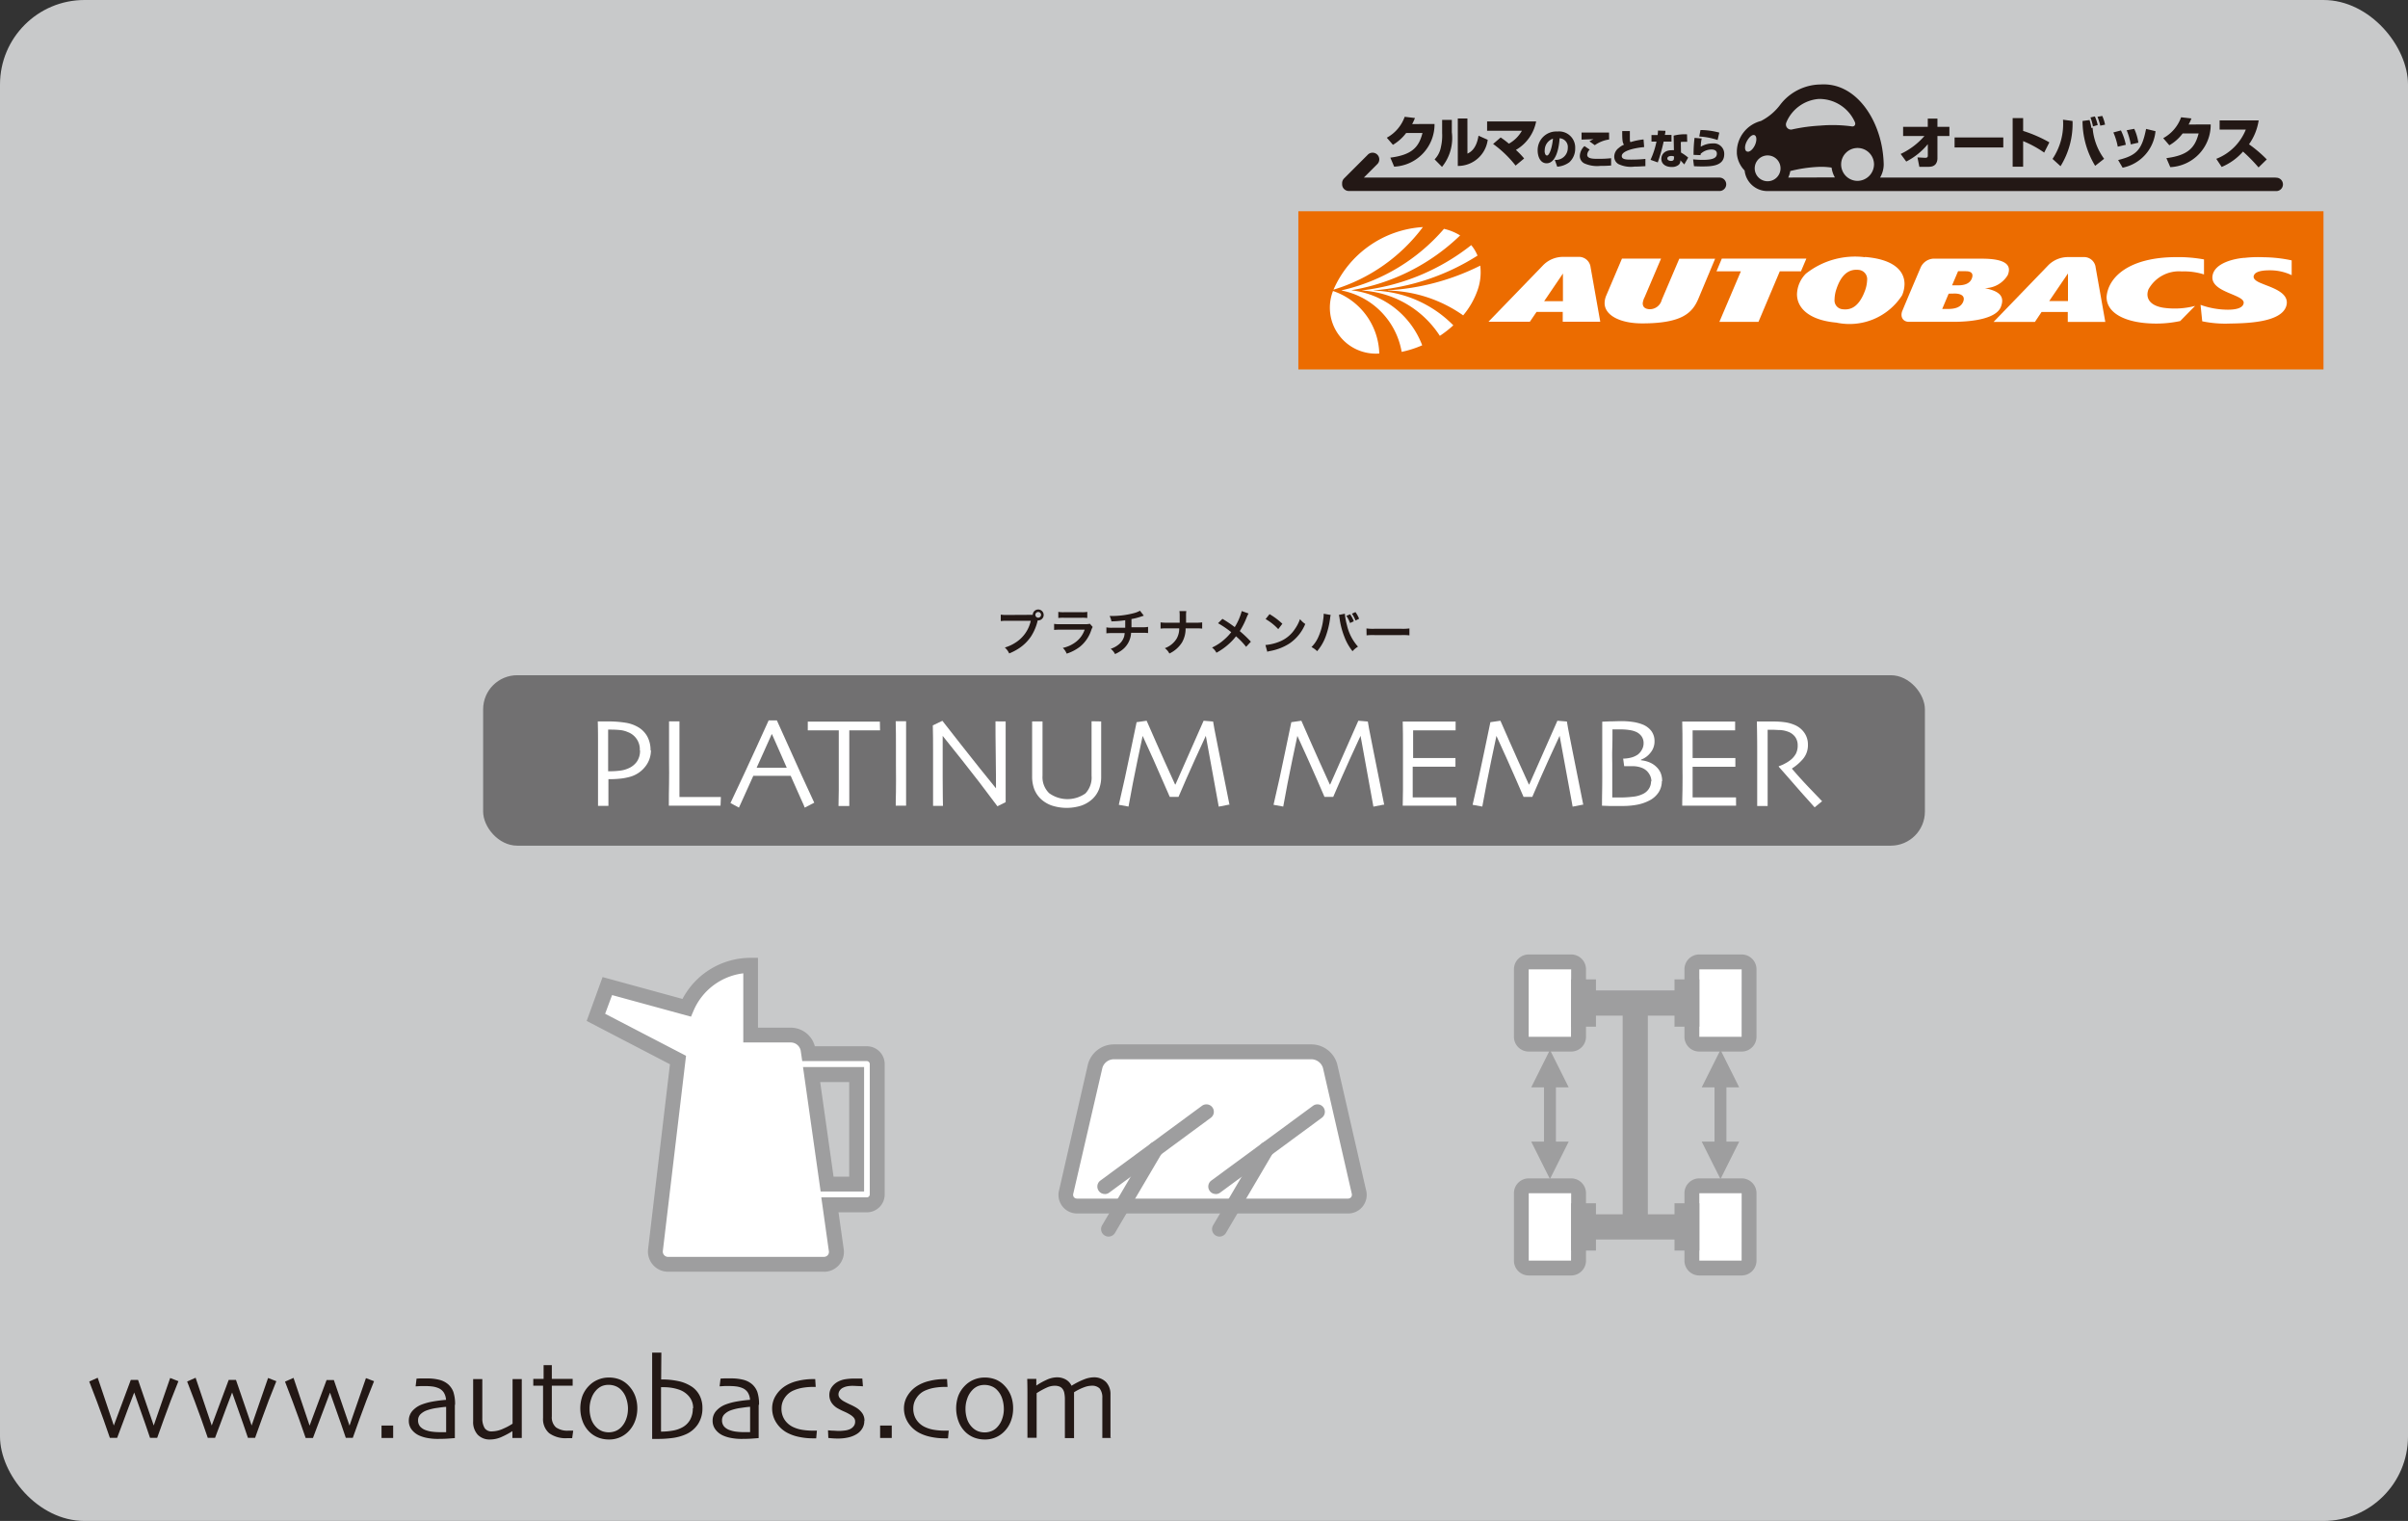 <svg id="グループ_5555" data-name="グループ 5555" xmlns="http://www.w3.org/2000/svg" xmlns:xlink="http://www.w3.org/1999/xlink" width="58.583" height="37" viewBox="0 0 58.583 37">
  <rect x="0" y="0" width="58.583" height="37" fill="#333333" stroke="none"/>
  <defs>
    <clipPath id="clip-path">
      <rect id="長方形_2185" data-name="長方形 2185" width="58.583" height="37" fill="none"/>
    </clipPath>
  </defs>
  <g id="グループ_5554" data-name="グループ 5554" clip-path="url(#clip-path)">
    <rect id="長方形_2159" data-name="長方形 2159" width="58.583" height="37" rx="2.056" transform="translate(0 0)" fill="#c8c9ca"/>
    <path id="パス_14112" data-name="パス 14112" d="M21.094,25.632H19.673l-.014-.1a.427.427,0,0,0-.408-.355h-.986V23.486a1.694,1.694,0,0,0-1.558,1.029l-1.929-.526-.277.76,2,1.038L15.951,30.4a.312.312,0,0,0,.316.356h3.774a.3.3,0,0,0,.309-.355l-.156-1.092h.9a.254.254,0,0,0,.253-.253V25.886a.254.254,0,0,0-.253-.254M20.841,28.8h-.718l-.378-2.666h1.1Z" fill="#fff"/>
    <path id="パス_14113" data-name="パス 14113" d="M20.042,30.937H16.268a.491.491,0,0,1-.5-.557l.531-4.49-2.026-1.054.387-1.067,1.944.532a1.872,1.872,0,0,1,1.656-1h.181V25h.805a.607.607,0,0,1,.578.452h1.266a.434.434,0,0,1,.433.434v3.172a.434.434,0,0,1-.433.434H20.4l.125.885a.483.483,0,0,1-.487.561m-5.316-6.276,1.968,1.022-.563,4.739a.13.13,0,0,0,.137.153h3.774a.13.13,0,0,0,.1-.042.124.124,0,0,0,.026-.106l-.183-1.3h1.108a.072.072,0,0,0,.071-.072V25.885a.072.072,0,0,0-.071-.072H19.517l-.037-.253a.247.247,0,0,0-.23-.2H18.083V23.678a1.513,1.513,0,0,0-1.21.909l-.062.145-1.92-.525Zm6.3,4.324H19.965l-.429-3.028h1.486Zm-.743-.362h.381v-2.3h-.706Z" fill="#9e9e9f"/>
    <path id="パス_14114" data-name="パス 14114" d="M33.069,28.99a.273.273,0,0,1-.278.349H26.22a.273.273,0,0,1-.277-.349l.706-3.055a.474.474,0,0,1,.439-.348h4.835a.476.476,0,0,1,.44.348Z" fill="#fff"/>
    <path id="パス_14115" data-name="パス 14115" d="M32.791,29.52H26.22a.452.452,0,0,1-.453-.57l.7-3.055a.653.653,0,0,1,.616-.488h4.835a.654.654,0,0,1,.616.488l.7,3.055a.452.452,0,0,1-.453.57m-5.7-3.751a.292.292,0,0,0-.261.207l-.707,3.055a.106.106,0,0,0,.013.093.108.108,0,0,0,.087.034h6.571a.108.108,0,0,0,.087-.034.109.109,0,0,0,.014-.093h0l-.7-3.054a.3.3,0,0,0-.263-.208Z" fill="#9e9e9f"/>
    <path id="パス_14116" data-name="パス 14116" d="M26.969,30.082a.182.182,0,0,1-.157-.273l1.145-1.947a.182.182,0,0,1,.314.184l-1.145,1.947a.184.184,0,0,1-.157.089" fill="#9e9e9f"/>
    <path id="パス_14117" data-name="パス 14117" d="M26.878,29.046a.176.176,0,0,1-.145-.073.18.18,0,0,1,.038-.254L29.243,26.9a.181.181,0,1,1,.214.292l-2.472,1.821a.178.178,0,0,1-.107.035" fill="#9e9e9f"/>
    <path id="パス_14118" data-name="パス 14118" d="M29.669,30.082a.182.182,0,0,1-.157-.273l1.145-1.947a.182.182,0,0,1,.314.184l-1.145,1.947a.184.184,0,0,1-.157.089" fill="#9e9e9f"/>
    <path id="パス_14119" data-name="パス 14119" d="M29.577,29.046a.176.176,0,0,1-.145-.073.18.18,0,0,1,.038-.254L31.944,26.9a.181.181,0,0,1,.214.292l-2.474,1.821a.178.178,0,0,1-.107.035" fill="#9e9e9f"/>
    <path id="長方形_2160" data-name="長方形 2160" d="M.179,0H1.212a.179.179,0,0,1,.179.179V1.82a.18.18,0,0,1-.18.18H.179A.179.179,0,0,1,0,1.821V.179A.179.179,0,0,1,.179,0Z" transform="translate(37.013 23.401)" fill="#fff"/>
    <path id="パス_14120" data-name="パス 14120" d="M38.224,25.581H37.191a.359.359,0,0,1-.359-.359V23.58a.36.36,0,0,1,.359-.361h1.033a.361.361,0,0,1,.361.361v1.642a.36.36,0,0,1-.361.359m0-2H37.191l0,1.641,1.029,0Z" fill="#9e9e9f"/>
    <rect id="長方形_2161" data-name="長方形 2161" width="1.39" height="2" rx="0.179" transform="translate(41.162 23.401)" fill="#fff"/>
    <path id="パス_14121" data-name="パス 14121" d="M42.372,25.581H41.341a.36.36,0,0,1-.361-.359V23.58a.361.361,0,0,1,.361-.361h1.031a.361.361,0,0,1,.361.361v1.642a.36.36,0,0,1-.361.359m0-2h-1.03v1.641l1.029,0Z" fill="#9e9e9f"/>
    <rect id="長方形_2162" data-name="長方形 2162" width="0.242" height="0.788" transform="translate(38.404 24.007)" fill="#9e9e9f"/>
    <rect id="長方形_2163" data-name="長方形 2163" width="0.604" height="1.151" transform="translate(38.223 23.825)" fill="#9e9e9f"/>
    <rect id="長方形_2164" data-name="長方形 2164" width="0.243" height="0.788" transform="translate(40.918 24.007)" fill="#9e9e9f"/>
    <rect id="長方形_2165" data-name="長方形 2165" width="0.604" height="1.151" transform="translate(40.738 23.825)" fill="#9e9e9f"/>
    <rect id="長方形_2166" data-name="長方形 2166" width="2.272" height="0.251" transform="translate(38.646 24.275)" fill="#fff"/>
    <rect id="長方形_2167" data-name="長方形 2167" width="2.634" height="0.613" transform="translate(38.466 24.094)" fill="#9e9e9f"/>
    <rect id="長方形_2168" data-name="長方形 2168" width="0.251" height="5.446" transform="translate(39.657 24.4)" fill="#fff"/>
    <rect id="長方形_2169" data-name="長方形 2169" width="0.612" height="5.808" transform="translate(39.477 24.219)" fill="#9e9e9f"/>
    <rect id="長方形_2170" data-name="長方形 2170" width="1.391" height="1.999" rx="0.179" transform="translate(37.013 28.847)" fill="#fff"/>
    <path id="パス_14122" data-name="パス 14122" d="M38.224,31.028H37.191a.36.36,0,0,1-.359-.361V29.026a.36.36,0,0,1,.359-.36h1.033a.361.361,0,0,1,.361.36v1.641a.361.361,0,0,1-.361.361m0-2-1.032,0,0,1.638h1.029Z" fill="#9e9e9f"/>
    <rect id="長方形_2171" data-name="長方形 2171" width="1.39" height="1.999" rx="0.179" transform="translate(41.162 28.847)" fill="#fff"/>
    <path id="パス_14123" data-name="パス 14123" d="M42.372,31.028H41.341a.361.361,0,0,1-.361-.361V29.026a.361.361,0,0,1,.361-.36h1.031a.361.361,0,0,1,.361.36v1.641a.361.361,0,0,1-.361.361m0-2-1.03,0v1.638h1.029Z" fill="#9e9e9f"/>
    <rect id="長方形_2172" data-name="長方形 2172" width="0.242" height="0.788" transform="translate(38.404 29.453)" fill="#9e9e9f"/>
    <rect id="長方形_2173" data-name="長方形 2173" width="0.604" height="1.15" transform="translate(38.223 29.272)" fill="#9e9e9f"/>
    <rect id="長方形_2174" data-name="長方形 2174" width="0.243" height="0.788" transform="translate(40.918 29.453)" fill="#9e9e9f"/>
    <rect id="長方形_2175" data-name="長方形 2175" width="0.604" height="1.15" transform="translate(40.738 29.272)" fill="#9e9e9f"/>
    <rect id="長方形_2176" data-name="長方形 2176" width="2.272" height="0.25" transform="translate(38.646 29.722)" fill="#fff"/>
    <rect id="長方形_2177" data-name="長方形 2177" width="2.634" height="0.613" transform="translate(38.466 29.54)" fill="#9e9e9f"/>
    <path id="パス_14124" data-name="パス 14124" d="M38.164,26.452h-.912l.456-.912Z" fill="#9e9e9f"/>
    <path id="パス_14125" data-name="パス 14125" d="M38.164,27.772h-.912l.456.911Z" fill="#9e9e9f"/>
    <rect id="長方形_2178" data-name="長方形 2178" width="0.29" height="1.641" transform="translate(37.563 26.301)" fill="#9e9e9f"/>
    <path id="パス_14126" data-name="パス 14126" d="M41.4,26.452h.912l-.455-.912Z" fill="#9e9e9f"/>
    <path id="パス_14127" data-name="パス 14127" d="M41.4,27.772h.912l-.455.911Z" fill="#9e9e9f"/>
    <rect id="長方形_2179" data-name="長方形 2179" width="0.289" height="1.641" transform="translate(41.712 26.301)" fill="#9e9e9f"/>
    <path id="パス_14128" data-name="パス 14128" d="M25.058,14.957c.022,0,.04,0,.067,0a.133.133,0,1,1,.134.136h-.013a1.221,1.221,0,0,1-.164.391,1.053,1.053,0,0,1-.3.293,1.343,1.343,0,0,1-.23.119.436.436,0,0,0-.106-.144.973.973,0,0,0,.265-.123.836.836,0,0,0,.366-.527H24.5a.979.979,0,0,0-.153.007v-.157a.889.889,0,0,0,.155.008Zm.131,0a.069.069,0,0,0,.138,0,.068.068,0,0,0-.069-.069.07.07,0,0,0-.069.069" fill="#231815"/>
    <path id="パス_14129" data-name="パス 14129" d="M26.583,15.252a.538.538,0,0,0-.034.076.861.861,0,0,1-.281.409,1.075,1.075,0,0,1-.317.164.415.415,0,0,0-.094-.14.781.781,0,0,0,.336-.16.626.626,0,0,0,.195-.283H25.8a1.21,1.21,0,0,0-.155.006v-.147a.9.9,0,0,0,.157.008h.576a.55.55,0,0,0,.137-.011Zm-.836-.367a.718.718,0,0,0,.142.008h.422a.712.712,0,0,0,.141-.008v.149a.9.9,0,0,0-.139-.006h-.427a.9.9,0,0,0-.139.006Z" fill="#231815"/>
    <path id="パス_14130" data-name="パス 14130" d="M27.827,14.977l-.1.033a1.4,1.4,0,0,1-.2.049c0,.164,0,.164,0,.2h.256a.694.694,0,0,0,.148-.009V15.4a1.082,1.082,0,0,0-.145-.006h-.268a.56.56,0,0,1-.278.457.793.793,0,0,1-.113.06.379.379,0,0,0-.105-.128.573.573,0,0,0,.188-.1.392.392,0,0,0,.139-.2.75.75,0,0,0,.013-.082h-.3a1.083,1.083,0,0,0-.145.006v-.145a.689.689,0,0,0,.148.009h.31c0-.051,0-.1,0-.183a2.655,2.655,0,0,1-.335.028.486.486,0,0,0-.045-.131c.038,0,.057,0,.075,0a2.108,2.108,0,0,0,.518-.07.6.6,0,0,0,.146-.058Z" fill="#231815"/>
    <path id="パス_14131" data-name="パス 14131" d="M29.09,15.148a.9.9,0,0,0,.157-.008v.152a1.21,1.21,0,0,0-.155-.006h-.248a.665.665,0,0,1-.087.341.726.726,0,0,1-.308.271.371.371,0,0,0-.11-.13.559.559,0,0,0,.291-.239.506.506,0,0,0,.059-.243h-.3a1.192,1.192,0,0,0-.154.006V15.14a.908.908,0,0,0,.157.008H28.7c0-.051,0-.073,0-.095v-.071a.743.743,0,0,0-.006-.116h.167a.72.72,0,0,0-.006.116v.073c0,.08,0,.08,0,.093Z" fill="#231815"/>
    <path id="パス_14132" data-name="パス 14132" d="M30.375,14.924a.816.816,0,0,0-.042.087,2,2,0,0,1-.171.342,2.886,2.886,0,0,1,.27.257l-.116.125a1.778,1.778,0,0,0-.246-.256,1.359,1.359,0,0,1-.189.2,1.55,1.55,0,0,1-.287.2.376.376,0,0,0-.107-.126,1.212,1.212,0,0,0,.313-.209,1.2,1.2,0,0,0,.154-.165,2.3,2.3,0,0,0-.321-.218l.107-.106c.088.052.14.086.2.128.091.066.091.066.1.072a1.467,1.467,0,0,0,.17-.39Z" fill="#231815"/>
    <path id="パス_14133" data-name="パス 14133" d="M30.786,15.691a1.16,1.16,0,0,0,.358-.089.8.8,0,0,0,.359-.3.977.977,0,0,0,.124-.241.536.536,0,0,0,.128.118,1.061,1.061,0,0,1-.383.474,1.3,1.3,0,0,1-.461.182.431.431,0,0,0-.08.02Zm.1-.751a1.7,1.7,0,0,1,.312.234l-.1.131a1.3,1.3,0,0,0-.308-.245Z" fill="#231815"/>
    <path id="パス_14134" data-name="パス 14134" d="M32.374,14.96a.552.552,0,0,0-.016.093,2.086,2.086,0,0,1-.1.414,1.162,1.162,0,0,1-.214.374.556.556,0,0,0-.138-.1.8.8,0,0,0,.173-.258,1.451,1.451,0,0,0,.113-.415.764.764,0,0,0,.011-.117V14.93Zm.344-.03a1.574,1.574,0,0,0,.051.278,1.173,1.173,0,0,0,.269.523.535.535,0,0,0-.133.111,1.3,1.3,0,0,1-.2-.355,1.912,1.912,0,0,1-.115-.441.565.565,0,0,0-.017-.087Zm.127.013a.671.671,0,0,1,.091.171l-.091.042a.75.75,0,0,0-.09-.173Zm.133.153a.87.87,0,0,0-.087-.167l.085-.039a.737.737,0,0,1,.089.162Z" fill="#231815"/>
    <path id="パス_14135" data-name="パス 14135" d="M33.244,15.288a1.235,1.235,0,0,0,.2.008h.645a1.243,1.243,0,0,0,.2-.008v.168a1.354,1.354,0,0,0-.2-.006h-.642a1.336,1.336,0,0,0-.2.006Z" fill="#231815"/>
    <path id="パス_14136" data-name="パス 14136" d="M34.9,3.016a1.029,1.029,0,0,1-.982,1.038l-.093-.219c.526-.068.694-.254.782-.6H34.21a1.118,1.118,0,0,1-.322.288l-.149-.173a.937.937,0,0,0,.435-.509l.25.03a1.409,1.409,0,0,1-.068.147Z" fill="#231815"/>
    <path id="パス_14137" data-name="パス 14137" d="M35.321,3.218a1.112,1.112,0,0,1-.239.842l-.18-.183a.576.576,0,0,0,.153-.3,1.231,1.231,0,0,0,.03-.34V2.916h.236Zm.38.519c.068-.033.216-.108.269-.436l.224.1a.729.729,0,0,1-.728.636V2.882H35.7Z" fill="#231815"/>
    <path id="パス_14138" data-name="パス 14138" d="M36.872,4.028a2.692,2.692,0,0,0-.547-.526l.184-.158a2.182,2.182,0,0,1,.2.151.818.818,0,0,0,.317-.315h-.847V2.954h1.193a1.021,1.021,0,0,1-.492.693,2.078,2.078,0,0,1,.2.208Z" fill="#231815"/>
    <path id="パス_14139" data-name="パス 14139" d="M37.826,3.889a.289.289,0,0,0,.316-.29.213.213,0,0,0-.2-.236c0,.017-.026.609-.315.609-.165,0-.218-.185-.218-.309a.453.453,0,0,1,.481-.464.392.392,0,0,1,.432.41.446.446,0,0,1-.142.338.565.565,0,0,1-.295.108Zm-.248-.222c0,.025.006.116.059.116s.123-.177.144-.41a.3.3,0,0,0-.2.294" fill="#231815"/>
    <path id="パス_14140" data-name="パス 14140" d="M38.675,3.64a.19.19,0,0,0-.061.124c0,.088.113.1.242.1a2.955,2.955,0,0,0,.34-.015v.177a2.356,2.356,0,0,1-.255.009.759.759,0,0,1-.4-.062.2.2,0,0,1-.106-.181.341.341,0,0,1,.113-.238Zm.473-.247a.792.792,0,0,0-.349.139l-.13-.094a.7.7,0,0,1,.1-.052l-.292.01V3.225c.107,0,.573,0,.669,0Z" fill="#231815"/>
    <path id="パス_14141" data-name="パス 14141" d="M39.652,3.189c0,.043,0,.08,0,.129,0,.1,0,.119.014.138l.006,0a1.613,1.613,0,0,1,.313-.064L40,3.578c-.244.022-.545.093-.545.218,0,.087.118.087.234.087a3.232,3.232,0,0,0,.341-.017v.177c-.058,0-.142.01-.268.01a.692.692,0,0,1-.39-.063.206.206,0,0,1-.1-.178.267.267,0,0,1,.113-.215.456.456,0,0,1,.125-.078c-.037-.046-.044-.109-.044-.33Z" fill="#231815"/>
    <path id="パス_14142" data-name="パス 14142" d="M40.517,3.182c0,.045-.008.071-.014.1h.162v.162h-.191a4.083,4.083,0,0,1-.143.507l-.176-.063a2.019,2.019,0,0,0,.145-.444h-.122V3.285h.15c.006-.046.007-.075.009-.109Zm.53.267c-.02,0-.037,0-.068,0a.52.52,0,0,0-.088.006l.005.256a1.061,1.061,0,0,1,.175.123L40.976,4l-.046-.049L40.88,3.9a.124.124,0,0,1-.042.111.257.257,0,0,1-.171.051c-.137,0-.249-.067-.249-.2,0-.09.063-.208.255-.208a.308.308,0,0,1,.051,0L40.717,3.3a1.078,1.078,0,0,1,.326-.032Zm-.318.36a.138.138,0,0,0-.065-.015c-.037,0-.1.012-.1.062s.073.059.085.059c.04,0,.075-.011.075-.058Z" fill="#231815"/>
    <path id="パス_14143" data-name="パス 14143" d="M41.4,3.369a.958.958,0,0,0-.023.2.57.57,0,0,1,.294-.08.253.253,0,0,1,.277.26c0,.291-.307.3-.536.3-.03,0-.117,0-.2-.006l-.021-.166c.125.012.213.012.235.012.255,0,.343-.049.343-.152,0-.087-.082-.1-.129-.1a.38.38,0,0,0-.267.107v.03l-.171-.007a3.151,3.151,0,0,1,.024-.413Zm.387.037a1.7,1.7,0,0,0-.446-.085l.029-.158a1.781,1.781,0,0,1,.458.063Z" fill="#231815"/>
    <path id="パス_14144" data-name="パス 14144" d="M46.24,3.745a1.742,1.742,0,0,0,.579-.437H46.3V3.085h.6v-.2h.235v.2h.291v.223h-.291l0,.55a.236.236,0,0,1-.038.127c-.055.074-.137.074-.236.074l-.166,0-.046-.23.186.01c.034,0,.066-.006.066-.05l0-.282a1.648,1.648,0,0,1-.525.423Z" fill="#231815"/>
    <rect id="長方形_2180" data-name="長方形 2180" width="1.185" height="0.243" transform="translate(47.552 3.344)" fill="#231815"/>
    <path id="パス_14145" data-name="パス 14145" d="M49.22,2.873v.312a3.28,3.28,0,0,1,.638.278l-.126.249a2.628,2.628,0,0,0-.512-.279v.622h-.255V2.873Z" fill="#231815"/>
    <path id="パス_14146" data-name="パス 14146" d="M49.935,3.866a1.525,1.525,0,0,0,.255-.954l.232.031a1.961,1.961,0,0,1-.292,1.1Zm.9-.946a1.269,1.269,0,0,1,.046.195l.029-.007a1.463,1.463,0,0,0,.28.755l-.218.171a2.1,2.1,0,0,1-.307-1.091Zm.084.155a1.433,1.433,0,0,0-.061-.218l.107-.025a1,1,0,0,1,.069.21Zm.178-.018a1.7,1.7,0,0,0-.068-.216l.116-.021a.958.958,0,0,1,.068.212Z" fill="#231815"/>
    <path id="パス_14147" data-name="パス 14147" d="M51.522,3.568a1.558,1.558,0,0,0-.107-.346l.184-.049a1.4,1.4,0,0,1,.119.349Zm.009.325c.45-.112.578-.247.68-.757l.229.055a1,1,0,0,1-.8.888Zm.308-.38a1.679,1.679,0,0,0-.1-.344l.184-.035a1.221,1.221,0,0,1,.1.337Z" fill="#231815"/>
    <path id="パス_14148" data-name="パス 14148" d="M53.783,3.027A1.031,1.031,0,0,1,52.8,4.066l-.095-.219c.527-.068.695-.254.784-.6H53.1a1.064,1.064,0,0,1-.323.287l-.149-.173a.938.938,0,0,0,.435-.508l.251.028a.965.965,0,0,1-.069.148Z" fill="#231815"/>
    <path id="パス_14149" data-name="パス 14149" d="M53.919,3.864a1.271,1.271,0,0,0,.718-.711H54V2.929h.95a1.349,1.349,0,0,1-.235.581,3.1,3.1,0,0,1,.432.368l-.2.195a4.153,4.153,0,0,0-.378-.386,1.412,1.412,0,0,1-.519.374Z" fill="#231815"/>
    <path id="パス_14150" data-name="パス 14150" d="M41.847,4.319H33.181L33.5,4a.163.163,0,1,0-.23-.23l-.571.571a.167.167,0,0,0-.047.126v.017a.163.163,0,0,0,.163.162h9.031a.163.163,0,0,0,0-.325" fill="#231815"/>
    <path id="パス_14151" data-name="パス 14151" d="M55.365,4.319H45.74A.638.638,0,0,0,45.828,4a2.758,2.758,0,0,0-.035-.377c-.133-.818-.689-1.62-1.5-1.568a1.256,1.256,0,0,0-.928.425l-.04.048a1.35,1.35,0,0,1-.484.415.78.78,0,0,0-.586.734l0,.057a.669.669,0,0,0,.189.414.558.558,0,0,0,.557.5H55.365a.163.163,0,1,0,0-.325M45.592,4a.406.406,0,0,1-.4.4.4.4,0,1,1,.4-.4M43.463,2.968a.933.933,0,0,1,.786-.561.944.944,0,0,1,.878.564.109.109,0,0,1,.008.039.063.063,0,0,1-.059.065.044.044,0,0,1-.02,0,3.484,3.484,0,0,0-.777-.019,4.221,4.221,0,0,0-.673.091.117.117,0,0,1-.027.005.124.124,0,0,1-.13-.115.137.137,0,0,1,.014-.067m-.967.715c-.054-.026-.057-.135,0-.244s.137-.177.191-.152.057.137.006.245-.138.177-.192.151M43,4.409a.276.276,0,0,1-.071-.009A.314.314,0,1,1,43,4.409m.505-.09a.561.561,0,0,0,.05-.158,3.39,3.39,0,0,1,.655-.1,1.7,1.7,0,0,1,.35.016.65.65,0,0,0,.08.239Z" fill="#231815"/>
    <rect id="長方形_2181" data-name="長方形 2181" width="24.94" height="3.848" transform="translate(31.587 5.139)" fill="#ec6c00"/>
    <path id="パス_14152" data-name="パス 14152" d="M34.617,5.524a4.251,4.251,0,0,1-2.175,1.523,2.542,2.542,0,0,1,2.175-1.523" fill="#fff" fill-rule="evenodd"/>
    <path id="パス_14153" data-name="パス 14153" d="M34.1,8.558a1.841,1.841,0,0,0-1.463-1.491l0,0,.006-.005A4.625,4.625,0,0,0,35.13,5.567a1.318,1.318,0,0,1,.393.16,4.989,4.989,0,0,1-2.635,1.331l-.006.005,0,0A2.091,2.091,0,0,1,34.6,8.4a2.581,2.581,0,0,1-.5.16" fill="#fff" fill-rule="evenodd"/>
    <path id="パス_14154" data-name="パス 14154" d="M35.028,8.168a2.421,2.421,0,0,0-1.888-1.1l0-.005.007,0a5.275,5.275,0,0,0,2.646-1.1.988.988,0,0,1,.153.255,5.533,5.533,0,0,1-2.521.846l-.007,0,0,.005a2.835,2.835,0,0,1,1.939.845,2.574,2.574,0,0,1-.328.256" fill="#fff" fill-rule="evenodd"/>
    <path id="パス_14155" data-name="パス 14155" d="M35.591,7.668a3.3,3.3,0,0,0-1.824-.6l0-.006.007,0a5.74,5.74,0,0,0,2.238-.6,1.3,1.3,0,0,1-.068.606,1.969,1.969,0,0,1-.349.606" fill="#fff" fill-rule="evenodd"/>
    <path id="パス_14156" data-name="パス 14156" d="M32.43,7.079A1.652,1.652,0,0,1,33.556,8.6,1.118,1.118,0,0,1,32.43,7.079" fill="#fff" fill-rule="evenodd"/>
    <path id="パス_14157" data-name="パス 14157" d="M53.62,6.311a3.48,3.48,0,0,0-.67-.056c-1.169,0-1.667.5-1.7.97,0,.381.425.6,1,.639a2.8,2.8,0,0,0,.791-.054l.362-.368a1.963,1.963,0,0,1-.759.046c-.234-.034-.4-.14-.4-.329a.368.368,0,0,1,.025-.12.847.847,0,0,1,.81-.436,1.6,1.6,0,0,1,.541.073Z" fill="#fff"/>
    <path id="パス_14158" data-name="パス 14158" d="M45.352,7.124c-.136.327-.315.422-.513.4a.216.216,0,0,1-.207-.239.834.834,0,0,1,.045-.252c.1-.3.263-.5.547-.467a.226.226,0,0,1,.2.253.83.83,0,0,1-.071.3m.018-.862a1.927,1.927,0,0,0-1.436.4.739.739,0,0,0-.217.5c0,.345.307.633.957.691a1.522,1.522,0,0,0,1.6-.664.712.712,0,0,0,.059-.275c0-.3-.234-.6-.963-.658" fill="#fff" fill-rule="evenodd"/>
    <path id="パス_14159" data-name="パス 14159" d="M46.281,7.562c.16-.388.446-1.056.446-1.056a.361.361,0,0,1,.3-.213h1.192c.652,0,.709.2.626.4a.658.658,0,0,1-.559.317s0,0,0,0c.34.067.5.189.39.46s-.648.359-1.155.359H46.441c-.136,0-.221-.111-.16-.27m1.358-.618h-.148l.146-.343h.191c.136,0,.19.064.141.182s-.172.161-.33.161m-.085.2c.124,0,.27.042.207.2-.057.137-.2.175-.37.175h-.14l.157-.372Z" fill="#fff" fill-rule="evenodd"/>
    <path id="パス_14160" data-name="パス 14160" d="M54.6,6.274a2.888,2.888,0,0,1,.48-.016,3.411,3.411,0,0,1,.673.076v.36a1.212,1.212,0,0,0-.542-.118c-.227,0-.337.045-.371.111-.063.114.121.184.2.215.217.093.691.218.578.554-.136.394-.978.408-1.37.415a2.758,2.758,0,0,1-.671-.055l-.041-.4a1.98,1.98,0,0,0,.661.118c.215,0,.372-.044.388-.16.031-.221-.86-.258-.752-.694.069-.282.511-.388.77-.408" fill="#fff"/>
    <path id="パス_14161" data-name="パス 14161" d="M50.311,7.324V6.652l-.457.672ZM48.5,7.832,49.84,6.444a.677.677,0,0,1,.479-.19h.4a.284.284,0,0,1,.265.252l.235,1.326h-.913V7.59h-.638l-.162.242Z" fill="#fff"/>
    <path id="パス_14162" data-name="パス 14162" d="M38.024,7.327V6.654l-.457.673Zm-1.812.5,1.341-1.386a.68.68,0,0,1,.479-.192h.4a.286.286,0,0,1,.265.254l.235,1.324h-.913v-.24h-.637l-.163.24Z" fill="#fff"/>
    <path id="パス_14163" data-name="パス 14163" d="M43.3,6.6h.515l.131-.309H41.889L41.76,6.6h.593l-.523,1.23h.951Z" fill="#fff"/>
    <path id="パス_14164" data-name="パス 14164" d="M41.319,7.267c-.146.344-.394.6-1.369.6-.541,0-.912-.2-.912-.492a.472.472,0,0,1,.039-.184l.383-.9h.951l-.4.939a.413.413,0,0,0-.046.147c0,.076.038.135.157.145a.3.3,0,0,0,.306-.227l.426-1h.872Z" fill="#fff"/>
    <rect id="長方形_2182" data-name="長方形 2182" width="35.076" height="4.146" rx="0.829" transform="translate(11.754 16.426)" fill="#717071"/>
    <path id="パス_14165" data-name="パス 14165" d="M15.836,18.253a.631.631,0,0,1-.145.405.708.708,0,0,1-.387.245,1.354,1.354,0,0,1-.227.04,2.568,2.568,0,0,1-.275.012l0,.65h-.253c0-.062,0-.176,0-.342s0-.423,0-.771c0-.11,0-.246,0-.406s0-.34-.006-.536h.232a2.639,2.639,0,0,1,.452.033.869.869,0,0,1,.313.115.6.6,0,0,1,.213.228.7.7,0,0,1,.074.328m-.261,0a.448.448,0,0,0-.293-.445.626.626,0,0,0-.2-.05c-.072-.007-.146-.01-.221-.01h-.057c0,.011,0,.088,0,.23s0,.255,0,.338v.268c0,.1,0,.162,0,.177h.062a1.892,1.892,0,0,0,.218-.014.672.672,0,0,0,.2-.051.491.491,0,0,0,.22-.17.465.465,0,0,0,.076-.273" fill="#fff"/>
    <path id="パス_14166" data-name="パス 14166" d="M17.53,19.6l-.194,0h-.79c-.108,0-.2,0-.274,0,0-.176,0-.354.005-.535s0-.357,0-.531c0-.291,0-.512,0-.665s0-.259,0-.32h.253c0,.132,0,.284,0,.456s0,.315,0,.425c0,.269,0,.493,0,.673s0,.275,0,.285h.313l.478,0,.217,0Z" fill="#fff"/>
    <path id="パス_14167" data-name="パス 14167" d="M19.817,19.523l-.239.124c0-.012-.037-.088-.1-.229s-.142-.323-.242-.545h-.909l-.25.554c-.058.131-.09.2-.1.22l-.206-.112c.027-.053.136-.287.329-.7s.393-.852.6-1.31h.2q.307.687.6,1.331c.2.429.3.653.309.67m-.667-.846c-.054-.125-.111-.255-.172-.392l-.189-.427-.007,0q-.076.168-.186.415t-.18.4h.734Z" fill="#fff"/>
    <path id="パス_14168" data-name="パス 14168" d="M21.41,17.767l-.2,0h-.548c0,.21,0,.369,0,.477s0,.257,0,.444,0,.364,0,.549,0,.31,0,.371H20.4c0-.061.005-.187.006-.376s0-.375,0-.556v-.425c0-.1,0-.266,0-.484-.218,0-.4,0-.53,0l-.224,0v-.212l.385,0h1.1l.269,0Z" fill="#fff"/>
    <path id="パス_14169" data-name="パス 14169" d="M22.045,19.6h-.253c0-.061,0-.171.005-.328s0-.384,0-.679c0-.116,0-.269,0-.458s0-.386-.006-.59h.253c0,.147,0,.317,0,.511s0,.352,0,.475c0,.311,0,.551,0,.722s0,.286,0,.347" fill="#fff"/>
    <path id="パス_14170" data-name="パス 14170" d="M24.466,17.55c0,.161,0,.344,0,.551s0,.355,0,.447c0,.29,0,.521,0,.692s0,.263,0,.274l-.2.1q-.464-.625-.867-1.13l-.465-.582h0c0,.274,0,.611,0,1.011s.006.629.007.691H22.7c0-.026,0-.117,0-.274s0-.374,0-.653c0-.112,0-.26,0-.444s0-.381-.006-.587l.233-.111q.027.036.47.6t.834,1.043l0,0c0-.158,0-.422-.006-.8s-.006-.649-.006-.829Z" fill="#fff"/>
    <path id="パス_14171" data-name="パス 14171" d="M26.79,17.55c0,.2,0,.359,0,.487s0,.241,0,.335c0,.117,0,.217,0,.3v.214a.847.847,0,0,1-.053.314.642.642,0,0,1-.16.237.779.779,0,0,1-.264.159,1.178,1.178,0,0,1-.724,0,.76.76,0,0,1-.266-.159.667.667,0,0,1-.16-.237.868.868,0,0,1-.053-.314c0-.06,0-.131,0-.214s0-.182,0-.3c0-.094,0-.206,0-.335s0-.291,0-.487h.253c0,.026,0,.113,0,.262s0,.344,0,.587v.228c0,.079,0,.16,0,.243a.542.542,0,0,0,.161.425.758.758,0,0,0,.882.007.561.561,0,0,0,.15-.432v-.243c0-.078,0-.155,0-.228,0-.243,0-.441,0-.6s0-.239,0-.253Z" fill="#fff"/>
    <path id="パス_14172" data-name="パス 14172" d="M29.9,19.574l-.25.049L29.336,17.9l0,0q-.06.125-.265.577t-.4.909h-.212q-.182-.422-.4-.912c-.148-.327-.234-.518-.26-.572h0q-.009.039-.124.587t-.22,1.132l-.236-.043q.155-.661.287-1.31t.146-.7l.244-.035c.01.024.083.188.217.494s.293.658.475,1.057h.009q.208-.469.442-1c.156-.354.236-.538.243-.551l.231.019q0,.033.128.672t.271,1.356" fill="#fff"/>
    <path id="パス_14173" data-name="パス 14173" d="M33.663,19.574l-.25.049L33.1,17.9l0,0q-.06.125-.265.577t-.4.909h-.212q-.181-.422-.4-.912c-.148-.327-.234-.518-.26-.572h0q-.009.039-.124.587t-.22,1.132l-.236-.043q.155-.661.287-1.31t.146-.7l.244-.035c.01.024.082.188.217.494s.293.658.475,1.057h.009q.208-.469.442-1c.156-.354.236-.538.243-.551l.231.019q0,.033.128.672t.271,1.356" fill="#fff"/>
    <path id="パス_14174" data-name="パス 14174" d="M35.433,19.6l-.2,0H34.4c-.108,0-.2,0-.274,0,0-.059.005-.188.006-.385s0-.4,0-.612c0-.116,0-.269,0-.459s0-.387-.006-.591l.273,0h.814l.2,0v.214l-.192,0c-.119,0-.266,0-.442,0h-.4c0,.116,0,.231,0,.346s0,.224,0,.327H34.7l.484,0,.225,0v.212l-.253,0-.44,0h-.347c0,.193,0,.347,0,.46s0,.209,0,.286l.22,0h.277l.385,0h.174Z" fill="#fff"/>
    <path id="パス_14175" data-name="パス 14175" d="M38.51,19.574l-.25.049L37.943,17.9l0,0q-.06.125-.265.577t-.4.909h-.212q-.181-.422-.4-.912c-.148-.327-.234-.518-.26-.572h0q-.009.039-.124.587t-.22,1.132l-.236-.043q.154-.661.287-1.31t.146-.7l.244-.035c.01.024.083.188.217.494s.293.658.475,1.057h.009q.208-.469.442-1c.156-.354.236-.538.243-.551l.231.019q0,.033.128.672t.271,1.356" fill="#fff"/>
    <path id="パス_14176" data-name="パス 14176" d="M40.43,19a.5.5,0,0,1-.079.276.587.587,0,0,1-.229.2,1.068,1.068,0,0,1-.293.1,1.9,1.9,0,0,1-.365.031c-.1,0-.205,0-.312,0l-.178-.007c0-.2.005-.382.006-.556s0-.341,0-.5q0-.45,0-.714c0-.175,0-.266,0-.274l.169-.007c.1,0,.195-.006.287-.006a1.887,1.887,0,0,1,.292.02,1.032,1.032,0,0,1,.225.058.5.5,0,0,1,.219.158.408.408,0,0,1,.08.254.425.425,0,0,1-.1.28.512.512,0,0,1-.229.167v.015a.724.724,0,0,1,.205.05.535.535,0,0,1,.175.116.45.45,0,0,1,.1.146.51.51,0,0,1,.034.2m-.261.008a.33.33,0,0,0-.028-.14.4.4,0,0,0-.082-.119.385.385,0,0,0-.144-.085.606.606,0,0,0-.2-.032c-.057,0-.1,0-.138,0h-.07l-.025-.184a.827.827,0,0,0,.2-.027.523.523,0,0,0,.155-.071.362.362,0,0,0,.1-.118.308.308,0,0,0,.042-.16.283.283,0,0,0-.046-.162.333.333,0,0,0-.126-.108.576.576,0,0,0-.165-.048,1.258,1.258,0,0,0-.21-.017q-.072,0-.132,0l-.078,0c0,.15,0,.308-.005.476s0,.289,0,.365c0,.176,0,.353,0,.53s0,.272,0,.285l.082,0,.1,0a2.572,2.572,0,0,0,.327-.019.689.689,0,0,0,.255-.076.346.346,0,0,0,.132-.125.33.33,0,0,0,.047-.179" fill="#fff"/>
    <path id="パス_14177" data-name="パス 14177" d="M42.236,19.6l-.2,0H41.2c-.108,0-.2,0-.274,0,0-.059,0-.188.006-.385s0-.4,0-.612c0-.116,0-.269,0-.459s0-.387-.006-.591l.273,0h.814l.2,0v.214l-.192,0c-.119,0-.266,0-.442,0h-.4c0,.116,0,.231,0,.346s0,.224,0,.327h.331l.483,0,.226,0v.212l-.253,0-.44,0h-.347c0,.193,0,.347,0,.46s0,.209,0,.286l.22,0h.277l.385,0h.174Z" fill="#fff"/>
    <path id="パス_14178" data-name="パス 14178" d="M44.34,19.482l-.192.158c-.023-.023-.1-.112-.239-.266s-.349-.4-.634-.721l0-.014a.771.771,0,0,0,.155-.067.8.8,0,0,0,.163-.111.525.525,0,0,0,.1-.129.433.433,0,0,0,.042-.206.34.34,0,0,0-.062-.2A.371.371,0,0,0,43.5,17.8a.657.657,0,0,0-.187-.04c-.066,0-.126-.007-.181-.007h-.128c0,.195,0,.366,0,.515v.315c0,.14,0,.33,0,.571s0,.391,0,.453h-.254c0-.062,0-.181,0-.357s0-.4,0-.659v-.284c0-.138,0-.389-.008-.755l.154,0,.254,0a1.99,1.99,0,0,1,.259.016.915.915,0,0,1,.245.065.545.545,0,0,1,.241.19.494.494,0,0,1,.089.293.515.515,0,0,1-.134.363,1.182,1.182,0,0,1-.253.215v.008c.14.164.293.333.461.507l.269.281" fill="#fff"/>
    <path id="パス_14179" data-name="パス 14179" d="M4.341,33.6c-.127.312-.245.617-.351.915s-.162.453-.166.463H3.65l-.114-.334c-.073-.214-.164-.471-.271-.769h0c-.1.25-.187.5-.276.733l-.139.37H2.673q-.011-.039-.155-.445t-.347-.925l.206-.092.392,1.162h0l.413-1.109h.177l.381,1.109h0l.4-1.156Z" fill="#231815"/>
    <path id="パス_14180" data-name="パス 14180" d="M6.723,33.6c-.127.312-.245.617-.351.915s-.162.453-.166.463H6.032l-.114-.334c-.074-.214-.164-.471-.271-.769h0c-.1.25-.187.5-.276.733l-.139.37H5.055c-.007-.026-.059-.174-.155-.445s-.212-.578-.347-.925l.206-.092.392,1.162h0l.413-1.109h.177l.381,1.109h0l.4-1.156Z" fill="#231815"/>
    <path id="パス_14181" data-name="パス 14181" d="M9.1,33.6c-.127.312-.245.617-.351.915s-.162.453-.166.463H8.413L8.3,34.647c-.073-.214-.164-.471-.271-.769h0c-.095.25-.187.5-.276.733l-.139.37H7.436c-.007-.026-.059-.174-.155-.445s-.212-.578-.347-.925l.207-.092.391,1.162h0l.413-1.109h.177l.381,1.109h0l.4-1.156Z" fill="#231815"/>
    <rect id="長方形_2183" data-name="長方形 2183" width="0.283" height="0.302" transform="translate(9.282 34.679)" fill="#231815"/>
    <path id="パス_14182" data-name="パス 14182" d="M11.066,34.174c0,.234,0,.425,0,.572s0,.227,0,.238l-.132.01c-.078.007-.179.01-.3.01a1.341,1.341,0,0,1-.234-.022.847.847,0,0,1-.2-.06.481.481,0,0,1-.184-.144.343.343,0,0,1-.07-.218.354.354,0,0,1,.083-.233.586.586,0,0,1,.23-.159A1.443,1.443,0,0,1,10.5,34.1a3.248,3.248,0,0,1,.351-.046.372.372,0,0,0-.056-.181.294.294,0,0,0-.137-.108.577.577,0,0,0-.139-.036,1.329,1.329,0,0,0-.178-.01l-.109,0-.121.007.023-.188.084-.005c.042,0,.1,0,.172,0a1.169,1.169,0,0,1,.3.034.526.526,0,0,1,.218.113.471.471,0,0,1,.122.182.937.937,0,0,1,.041.314m-.217.341v-.122c0-.049,0-.105,0-.17-.042,0-.115.01-.218.025a1.229,1.229,0,0,0-.262.063.421.421,0,0,0-.142.089.2.2,0,0,0-.061.148.225.225,0,0,0,.052.155.327.327,0,0,0,.143.089.709.709,0,0,0,.154.035,1.442,1.442,0,0,0,.178.011l.069,0,.087,0V34.74c0-.056,0-.13,0-.225" fill="#231815"/>
    <path id="パス_14183" data-name="パス 14183" d="M12.683,34.981h-.217v-.166a1.892,1.892,0,0,1-.248.134.68.68,0,0,1-.29.069.4.4,0,0,1-.306-.116.454.454,0,0,1-.111-.326c0-.076,0-.165,0-.27s0-.18,0-.227c0-.086,0-.192,0-.318s0-.2,0-.213h.223q0,.018,0,.2c0,.123,0,.222,0,.3s0,.146,0,.243,0,.166,0,.207a.452.452,0,0,0,.058.245.2.2,0,0,0,.179.078.688.688,0,0,0,.277-.068,1.392,1.392,0,0,0,.222-.119c0-.011,0-.063,0-.156s0-.209,0-.348c0-.1,0-.218,0-.356s0-.214,0-.226h.224q0,.024,0,.159c0,.09,0,.244,0,.461,0,.122,0,.229,0,.321s0,.256,0,.492" fill="#231815"/>
    <path id="パス_14184" data-name="パス 14184" d="M13.945,34.806l-.025.18-.049,0H13.8a.682.682,0,0,1-.439-.121.453.453,0,0,1-.149-.372c0-.105,0-.217,0-.337s0-.268,0-.446h-.238v-.166h.251v-.335h.2v.335h.507v.166h-.507c0,.02,0,.079,0,.177s0,.171,0,.218v.351a.325.325,0,0,0,.1.266.478.478,0,0,0,.306.081h.106" fill="#231815"/>
    <path id="パス_14185" data-name="パス 14185" d="M15.505,34.264a.864.864,0,0,1-.059.315.729.729,0,0,1-.169.256.645.645,0,0,1-.466.183.713.713,0,0,1-.255-.046.64.64,0,0,1-.213-.136.707.707,0,0,1-.167-.255.915.915,0,0,1-.008-.619.711.711,0,0,1,.157-.246.648.648,0,0,1,.221-.152.669.669,0,0,1,.266-.053.713.713,0,0,1,.267.048.617.617,0,0,1,.213.147.74.74,0,0,1,.16.251.868.868,0,0,1,.053.307m-.227.01a.787.787,0,0,0-.044-.259A.521.521,0,0,0,15.1,33.8a.378.378,0,0,0-.131-.082.447.447,0,0,0-.158-.029.423.423,0,0,0-.17.031.418.418,0,0,0-.136.1.543.543,0,0,0-.118.2.708.708,0,0,0-.043.246.777.777,0,0,0,.043.266.516.516,0,0,0,.142.209.412.412,0,0,0,.128.077.482.482,0,0,0,.153.026.458.458,0,0,0,.166-.032.388.388,0,0,0,.135-.091.544.544,0,0,0,.123-.2.693.693,0,0,0,.043-.244" fill="#231815"/>
    <path id="パス_14186" data-name="パス 14186" d="M17.089,34.252a.694.694,0,0,1-.113.4.683.683,0,0,1-.309.248,1.186,1.186,0,0,1-.287.079,2.676,2.676,0,0,1-.388.025h-.126c0-.073,0-.208,0-.405s0-.435,0-.712c0-.17,0-.335,0-.494s0-.322,0-.488h.224l-.005.653a1.851,1.851,0,0,1,.466.051.956.956,0,0,1,.291.132.583.583,0,0,1,.184.217.661.661,0,0,1,.063.294m-.226.006a.43.43,0,0,0-.1-.287.542.542,0,0,0-.25-.168,1.069,1.069,0,0,0-.171-.042,1.188,1.188,0,0,0-.19-.015h-.07v.226c0,.129,0,.236,0,.32,0,.157,0,.269,0,.334s0,.131,0,.2a1.562,1.562,0,0,0,.285-.024.724.724,0,0,0,.222-.073.48.48,0,0,0,.2-.19.562.562,0,0,0,.066-.279" fill="#231815"/>
    <path id="パス_14187" data-name="パス 14187" d="M18.457,34.174c0,.234,0,.425,0,.572s0,.227,0,.238l-.132.01c-.078.007-.179.01-.3.01a1.341,1.341,0,0,1-.234-.022.847.847,0,0,1-.2-.06.471.471,0,0,1-.183-.144.344.344,0,0,1-.071-.218.354.354,0,0,1,.083-.233.593.593,0,0,1,.23-.159,1.47,1.47,0,0,1,.246-.069,3.282,3.282,0,0,1,.351-.046.372.372,0,0,0-.056-.181.294.294,0,0,0-.137-.108.577.577,0,0,0-.139-.036,1.329,1.329,0,0,0-.178-.01l-.109,0-.121.007.023-.188.084-.005c.043,0,.1,0,.172,0a1.182,1.182,0,0,1,.3.034.528.528,0,0,1,.217.113.471.471,0,0,1,.122.182.937.937,0,0,1,.041.314m-.217.341v-.122c0-.049,0-.105,0-.17-.042,0-.115.01-.218.025a1.229,1.229,0,0,0-.262.063.417.417,0,0,0-.141.089.2.2,0,0,0-.062.148.225.225,0,0,0,.052.155.327.327,0,0,0,.143.089.709.709,0,0,0,.154.035,1.454,1.454,0,0,0,.178.011l.069,0,.087,0c0-.007,0-.038,0-.094v-.225" fill="#231815"/>
    <path id="パス_14188" data-name="パス 14188" d="M19.874,34.8l-.017.19h-.078a1.6,1.6,0,0,1-.341-.035,1.056,1.056,0,0,1-.285-.1.713.713,0,0,1-.268-.248.635.635,0,0,1-.1-.344.58.58,0,0,1,.088-.312.728.728,0,0,1,.229-.233.967.967,0,0,1,.306-.125,1.536,1.536,0,0,1,.367-.044h.058l.012.19h-.044a1.569,1.569,0,0,0-.268.02.962.962,0,0,0-.217.062.484.484,0,0,0-.222.179.455.455,0,0,0-.082.261.484.484,0,0,0,.077.278.508.508,0,0,0,.2.173.821.821,0,0,0,.223.07,1.587,1.587,0,0,0,.264.021h.089Z" fill="#231815"/>
    <path id="パス_14189" data-name="パス 14189" d="M21.027,34.566a.348.348,0,0,1-.051.187.4.4,0,0,1-.133.133.665.665,0,0,1-.2.081,1.126,1.126,0,0,1-.262.028q-.069,0-.144-.006l-.085-.008-.008-.186.1.008c.057,0,.113.007.17.007a1.165,1.165,0,0,0,.128-.009.444.444,0,0,0,.128-.031.244.244,0,0,0,.1-.077.173.173,0,0,0,.034-.109.143.143,0,0,0-.03-.094.347.347,0,0,0-.082-.07,1.051,1.051,0,0,0-.154-.081,1.7,1.7,0,0,1-.166-.083.448.448,0,0,1-.145-.138.338.338,0,0,1-.05-.184.328.328,0,0,1,.057-.188.429.429,0,0,1,.154-.135.567.567,0,0,1,.185-.06,1.358,1.358,0,0,1,.2-.015c.058,0,.105,0,.142,0l.064,0,.015.188-.087-.005c-.052,0-.108-.006-.17-.006a.706.706,0,0,0-.124.011.4.4,0,0,0-.1.033.205.205,0,0,0-.087.075.163.163,0,0,0-.027.085.141.141,0,0,0,.037.1.368.368,0,0,0,.087.069q.059.034.159.081a1.4,1.4,0,0,1,.146.075.5.5,0,0,1,.151.139.311.311,0,0,1,.052.181" fill="#231815"/>
    <rect id="長方形_2184" data-name="長方形 2184" width="0.283" height="0.302" transform="translate(21.412 34.679)" fill="#231815"/>
    <path id="パス_14190" data-name="パス 14190" d="M23.081,34.8l-.017.19h-.078a1.608,1.608,0,0,1-.341-.035,1.056,1.056,0,0,1-.285-.1.721.721,0,0,1-.268-.248.635.635,0,0,1-.1-.344.58.58,0,0,1,.088-.312.728.728,0,0,1,.229-.233.967.967,0,0,1,.306-.125,1.536,1.536,0,0,1,.367-.044h.058l.012.19h-.044a1.581,1.581,0,0,0-.269.02.968.968,0,0,0-.216.062.476.476,0,0,0-.221.179.449.449,0,0,0-.083.261.484.484,0,0,0,.077.278.5.5,0,0,0,.2.173.821.821,0,0,0,.223.07,1.587,1.587,0,0,0,.264.021h.089Z" fill="#231815"/>
    <path id="パス_14191" data-name="パス 14191" d="M24.648,34.264a.863.863,0,0,1-.058.315.715.715,0,0,1-.169.256.645.645,0,0,1-.466.183.713.713,0,0,1-.255-.046.64.64,0,0,1-.213-.136.692.692,0,0,1-.166-.255.908.908,0,0,1-.009-.619.711.711,0,0,1,.157-.246.648.648,0,0,1,.221-.152.669.669,0,0,1,.266-.053.713.713,0,0,1,.267.048.617.617,0,0,1,.213.147.74.74,0,0,1,.16.251.868.868,0,0,1,.052.307m-.226.01a.813.813,0,0,0-.043-.259.534.534,0,0,0-.134-.213.369.369,0,0,0-.131-.082.443.443,0,0,0-.158-.029.423.423,0,0,0-.17.031.408.408,0,0,0-.136.1.543.543,0,0,0-.118.2.708.708,0,0,0-.043.246.777.777,0,0,0,.043.266.516.516,0,0,0,.142.209.412.412,0,0,0,.128.077.482.482,0,0,0,.153.026.454.454,0,0,0,.166-.032.379.379,0,0,0,.135-.091.544.544,0,0,0,.123-.2.693.693,0,0,0,.043-.244" fill="#231815"/>
    <path id="パス_14192" data-name="パス 14192" d="M27.042,34.981h-.224c0-.01,0-.076,0-.2s0-.237,0-.344c0-.043,0-.113,0-.209s0-.17,0-.218a.354.354,0,0,0-.067-.235.262.262,0,0,0-.195-.065.558.558,0,0,0-.185.039,1.278,1.278,0,0,0-.241.12v.083c0,.076,0,.154,0,.233s0,.154,0,.225c0,.157,0,.289,0,.4s0,.165,0,.174h-.223q0-.015,0-.171c0-.1,0-.227,0-.369v-.214c0-.1,0-.167,0-.212a.761.761,0,0,0-.012-.119.244.244,0,0,0-.037-.1.179.179,0,0,0-.076-.066.317.317,0,0,0-.133-.022.475.475,0,0,0-.186.046,1.826,1.826,0,0,0-.243.134c0,.016,0,.076,0,.18s0,.189,0,.256c0,.112,0,.246,0,.4s0,.241,0,.25h-.224c0-.007,0-.063,0-.165s0-.272,0-.509c0-.077,0-.182,0-.313s0-.28-.005-.446h.221v.163h0a1.541,1.541,0,0,1,.239-.135.621.621,0,0,1,.254-.066.429.429,0,0,1,.232.058.337.337,0,0,1,.132.147h0a1.777,1.777,0,0,1,.3-.153.665.665,0,0,1,.232-.052.406.406,0,0,1,.306.114.426.426,0,0,1,.109.308c0,.1,0,.184,0,.253s0,.141,0,.217c0,.159,0,.293,0,.4s0,.169,0,.176" fill="#231815"/>
  </g>
</svg>
